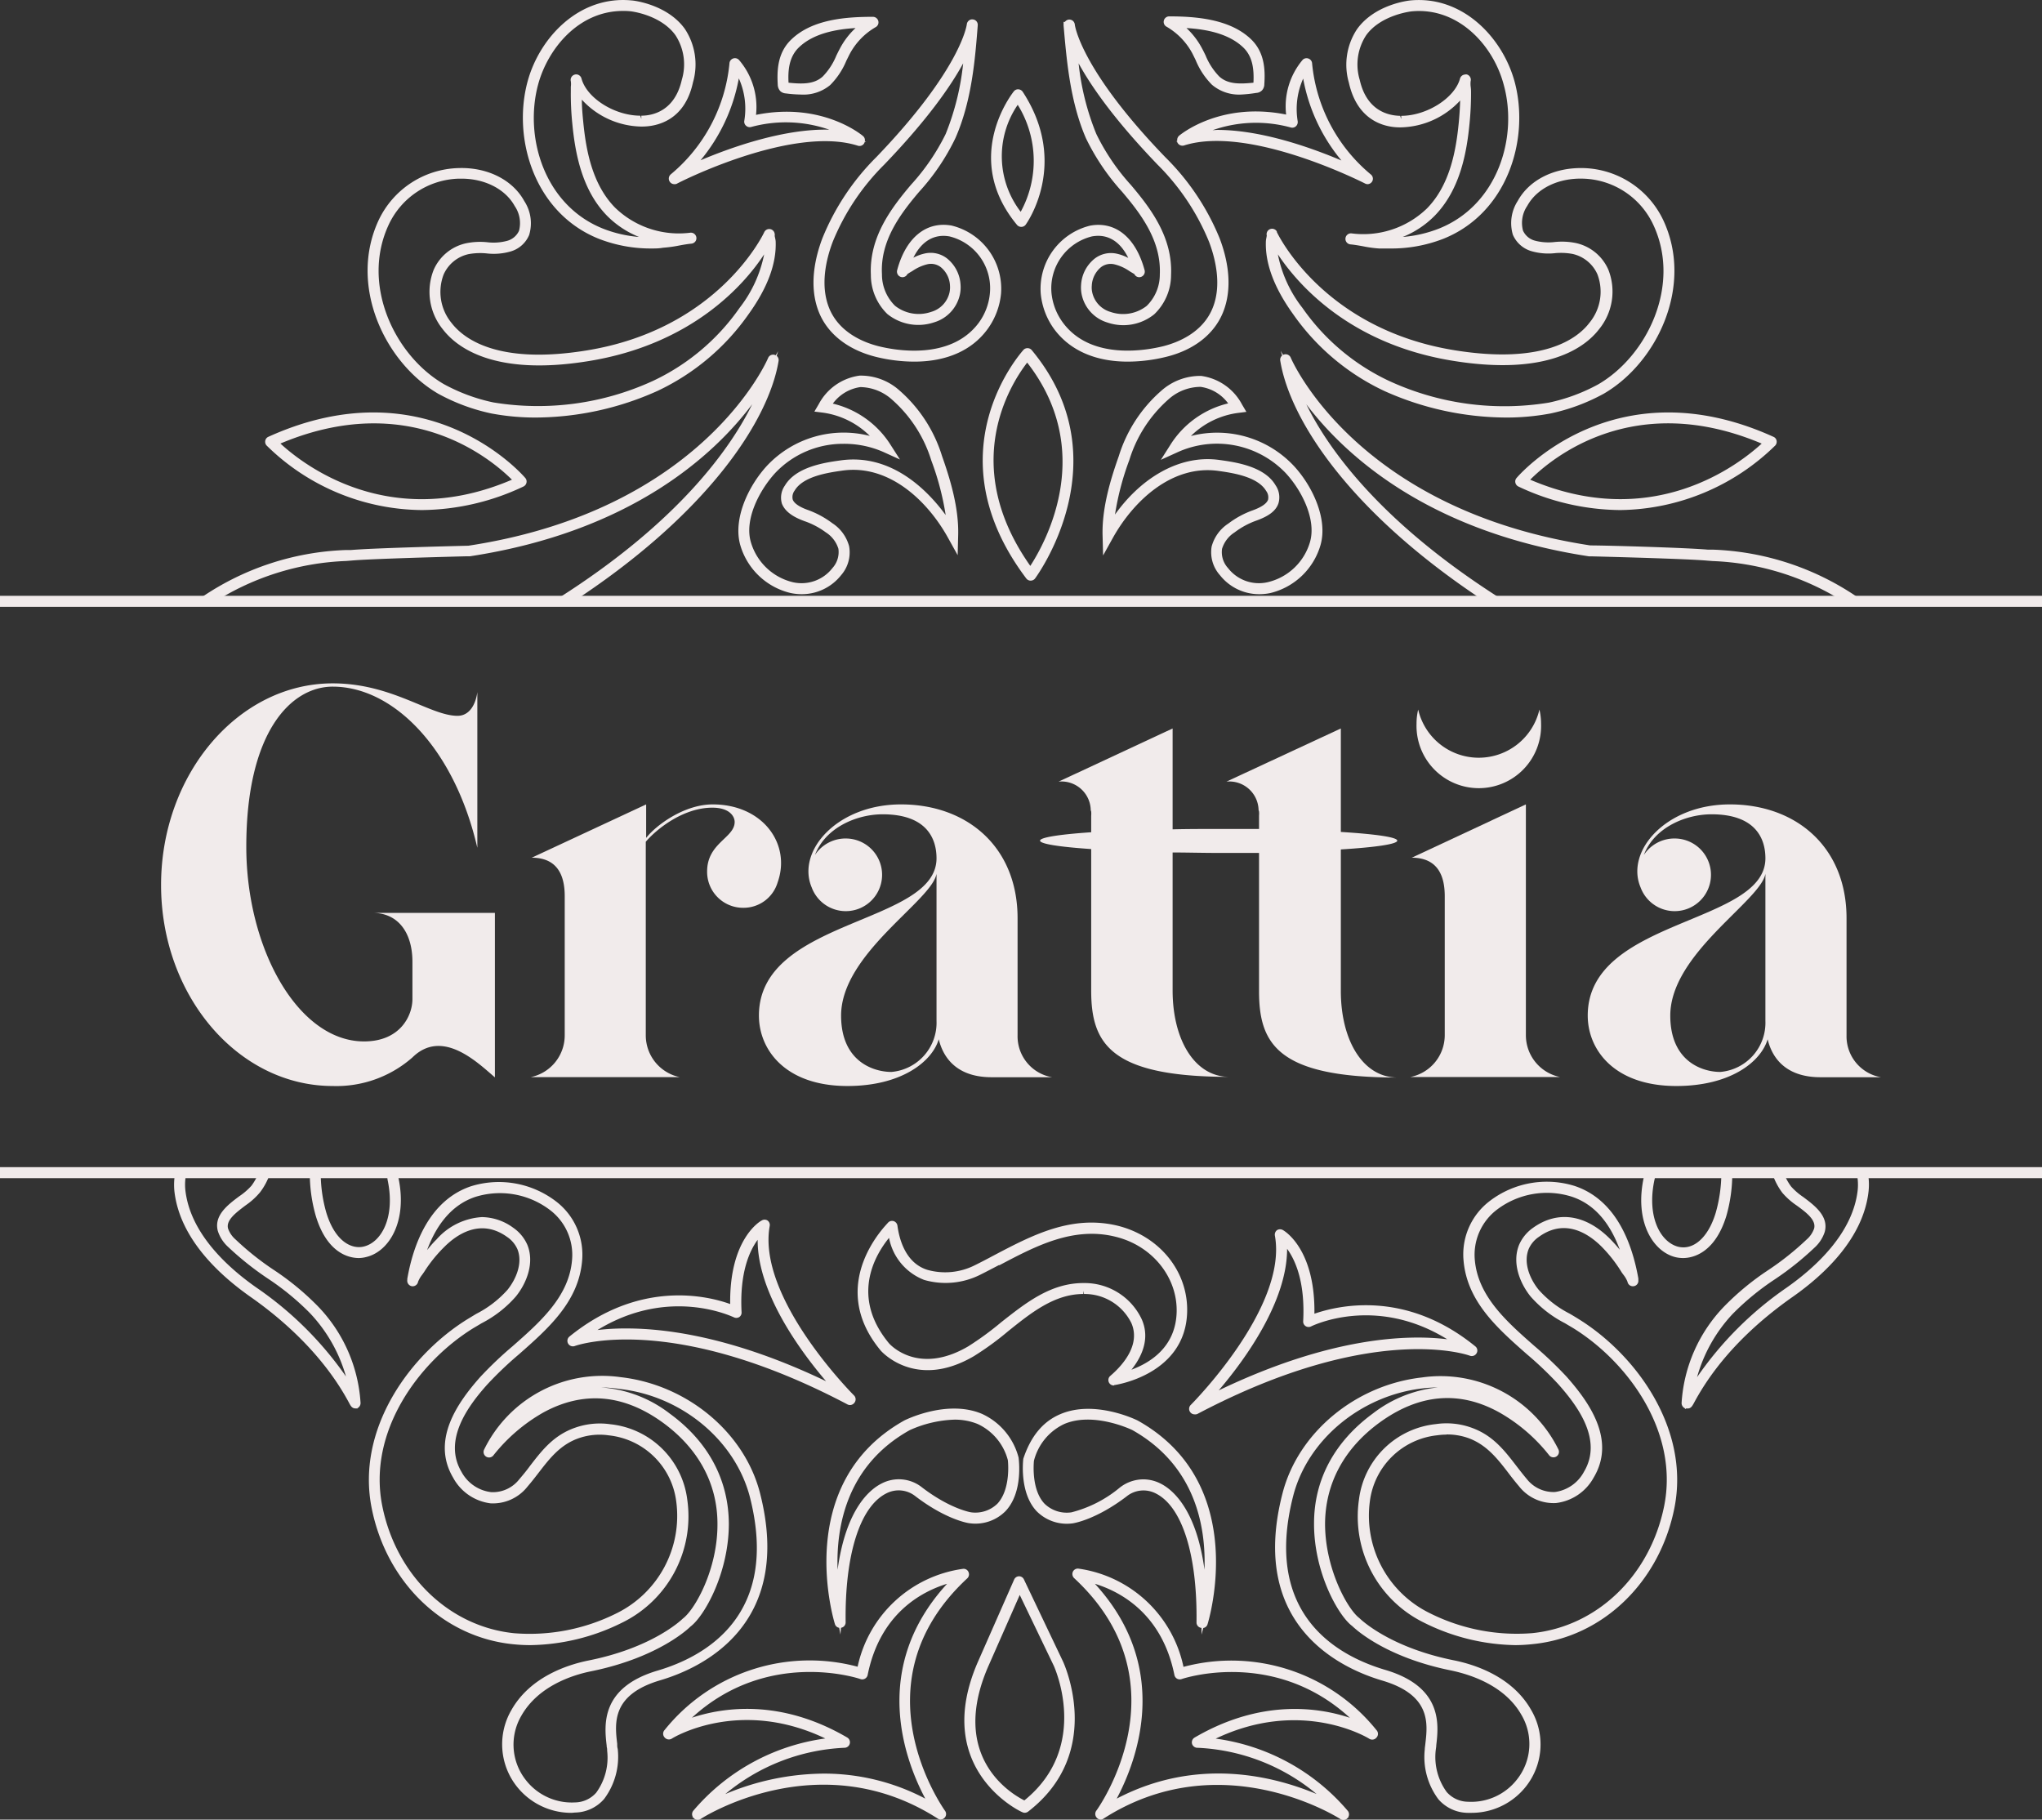 <svg xmlns="http://www.w3.org/2000/svg" viewBox="0 0 274.34 244.44"><rect x="0" y="0" width="274.34" height="244.44" fill="#333333" stroke="none"/><defs><style>.cls-1{fill:#f1ebeb;}</style></defs><g id="Capa_2" data-name="Capa 2"><g id="Capa_1-2" data-name="Capa 1"><path class="cls-1" d="M198.67,101.79a8.35,8.35,0,0,1-8.14-6.47,8,8,0,0,0-.22,1.9,8.37,8.37,0,1,0,16.73,0,8.51,8.51,0,0,0-.22-1.9A8.37,8.37,0,0,1,198.67,101.79Z"></path><path class="cls-1" d="M55.41,142.05a15.46,15.46,0,0,1-10.71,3.84c-12.71,0-23.06-12.12-23.06-27S32,91.8,44.7,91.8c8,0,13.07,4.36,16.77,4.36,1.62,0,2.44-1.55,2.66-3.18v20.91C61,100.37,52.75,92.24,44.7,92.24c-5.55,0-11.61,6-11.61,21.51,0,13.67,6.95,26.15,15.82,26.15,4.87,0,6.5-3.47,6.5-5.69v-5c0-3.84-1.85-6.58-5.39-6.58H66.49v22.1C64.28,142.86,59.47,138.06,55.41,142.05Z"></path><path class="cls-1" d="M75.87,139.09V120.4c0-2.22-.59-5.18-4.43-5.18l15.37-7.16v4.5c1.33-1.7,5.1-4.5,8.94-4.5,6.73,0,10.57,5.32,8.72,10.49a4.77,4.77,0,0,1-4.58,3.4A4.83,4.83,0,0,1,95,117.07c0-3.84,3.7-4.51,3.7-6.65,0-.74-.67-1.92-3-1.92-4,0-7.61,3-8.94,4.58v26a5.73,5.73,0,0,0,4.58,5.62H71.29A5.73,5.73,0,0,0,75.87,139.09Z"></path><path class="cls-1" d="M141.34,144.71h-8.13c-4.13,0-6.35-2.07-7.09-5.1-.89,3-5,6.28-12.27,6.28-8.35,0-11.89-4.88-11.89-9.46,0-13.08,23.86-12.19,23.86-21.13,0-2.66-1.33-5.91-7.24-5.91-3.47,0-7.68,1.77-9.09,5.46a4.92,4.92,0,0,1,4.14-2.21,4.88,4.88,0,1,1-4.58,6.57c-2.07-4.87,3.4-11.15,12-11.15,8.86,0,15.66,5.69,15.66,15.29v15.74A5.58,5.58,0,0,0,141.34,144.71ZM119.76,144a6.63,6.63,0,0,0,6.06-6.87V117.37C125.23,121,113,128.08,113,136.43,113,142.64,117.4,144,119.76,144Z"></path><path class="cls-1" d="M194.1,139.09V120.4c0-2.22-.59-5.18-4.43-5.18L205,108.06v31a5.73,5.73,0,0,0,4.58,5.62h-20.1A5.73,5.73,0,0,0,194.1,139.09Z"></path><path class="cls-1" d="M252.7,144.71h-8.13c-4.14,0-6.36-2.07-7.09-5.1-.89,3-4.95,6.28-12.27,6.28-8.35,0-11.9-4.88-11.9-9.46,0-13.08,23.87-12.19,23.87-21.13,0-2.66-1.33-5.91-7.24-5.91-3.47,0-7.69,1.77-9.09,5.46a4.91,4.91,0,0,1,4.14-2.21,4.88,4.88,0,1,1-4.58,6.57c-2.07-4.87,3.4-11.15,12-11.15,8.87,0,15.67,5.69,15.67,15.29v15.74A5.58,5.58,0,0,0,252.7,144.71ZM231.12,144a6.63,6.63,0,0,0,6.06-6.87V117.37c-.59,3.62-12.78,10.71-12.78,19.06C224.4,142.64,228.76,144,231.12,144Z"></path><path class="cls-1" d="M180.14,133.11v-19c4.66-.29,7.58-.71,7.58-1.18s-2.92-.88-7.58-1.17v-2.11h0v-.44h0V97.86L164.77,105a3.93,3.93,0,0,1,4.32,3.83,1.52,1.52,0,0,1,.06.2,3.29,3.29,0,0,1,0,.54s0,.06,0,.08h0v1.71c-1.75,0-3.57,0-5.45,0-2.13,0-4.2,0-6.16.05v-1.72h0v-.44h0V97.86L142.22,105a3.93,3.93,0,0,1,4.32,3.83l.06.2a3.27,3.27,0,0,1,0,.54v.08h0v2.15c-4.25.29-6.87.69-6.87,1.13s2.62.84,6.87,1.13v19c0,7.09,2.51,11.6,18.55,11.6-4.66,0-7.61-5-7.61-11.6V114.52c2,0,4,.06,6.16.06,1.88,0,3.7,0,5.45,0v18.57c0,7.09,2.52,11.6,18.55,11.6C183.1,144.71,180.14,139.76,180.14,133.11Z"></path><path class="cls-1" d="M122.82,48.14a21.23,21.23,0,0,1-5-.63c-3.62-.9-6.23-2.95-7.36-5.76-1.35-3.35-.49-7.08.47-9.62a32.19,32.19,0,0,1,7.15-10.73c11.63-12.07,12.27-18,12.28-18.08a.29.29,0,0,1,.32-.28.31.31,0,0,1,.27.28h0v0c-.35,4.48-.79,10.06-2.92,15a29.74,29.74,0,0,1-4.8,7.09c-2.61,3.08-5.37,6.75-5.16,11.39A6.29,6.29,0,0,0,120,41.41a5.56,5.56,0,0,0,5.27.91,3.94,3.94,0,0,0,2.77-3,3.84,3.84,0,0,0,.08-1,3.88,3.88,0,0,0-1.43-2.81,2.53,2.53,0,0,0-2.16-.46,6.57,6.57,0,0,0-2.11,1l-.18.11a3.61,3.61,0,0,0-.64.45.27.27,0,0,1-.35.19.3.3,0,0,1-.21-.37c1.1-4.11,3.65-6.23,6.8-5.67a8.27,8.27,0,0,1,6.29,8.65A9.11,9.11,0,0,1,132.31,44C129.83,47.31,126,48.14,122.82,48.14ZM130.1,6.05c-1.21,2.87-4.21,8.06-11.63,15.76a31.47,31.47,0,0,0-7,10.53c-.92,2.44-1.76,6-.48,9.19,1.42,3.55,5,4.91,7,5.41,2.26.56,9.95,2,13.91-3.29a8.58,8.58,0,0,0,1.65-4.32,7.66,7.66,0,0,0-5.8-8c-2.64-.47-4.74,1.11-5.85,4.34l0,0,.16-.09a7.14,7.14,0,0,1,2.3-1,3.14,3.14,0,0,1,2.64.56,4.44,4.44,0,0,1,1.67,3.25,4.63,4.63,0,0,1-.09,1.18,4.57,4.57,0,0,1-3.16,3.4,6.16,6.16,0,0,1-5.85-1,6.9,6.9,0,0,1-2.11-5c-.22-4.86,2.62-8.64,5.3-11.8a29.15,29.15,0,0,0,4.7-6.95A39.56,39.56,0,0,0,130.1,6.05Z"></path><path class="cls-1" d="M122.82,48.58a21.76,21.76,0,0,1-5.14-.64c-3.76-.94-6.48-3.08-7.66-6-1.4-3.49-.52-7.33.47-9.94a32.67,32.67,0,0,1,7.24-10.89C129.15,9.23,129.88,3.33,129.89,3.27a.73.73,0,0,1,.28-.51.67.67,0,0,1,.54-.15.72.72,0,0,1,.65.69v.09c-.35,4.52-.79,10.14-3,15.16a29.81,29.81,0,0,1-4.87,7.21c-2.55,3-5.25,6.6-5,11.08a5.89,5.89,0,0,0,1.76,4.24,5.13,5.13,0,0,0,4.84.82,3.51,3.51,0,0,0,2.48-2.63,3.36,3.36,0,0,0,.06-.9,3.39,3.39,0,0,0-1.25-2.49,2.15,2.15,0,0,0-1.79-.38,6,6,0,0,0-2,.9l-.17.1a6,6,0,0,0-.52.33.67.67,0,0,1-.29.31.73.73,0,0,1-.56.07.74.74,0,0,1-.44-.34.76.76,0,0,1-.08-.57c1.16-4.36,3.9-6.61,7.31-6a8.73,8.73,0,0,1,6.65,9.12,9.65,9.65,0,0,1-1.85,4.84C130.55,47.09,127.15,48.58,122.82,48.58ZM129.4,8.51c-1.71,3.13-4.85,7.62-10.61,13.61a31.23,31.23,0,0,0-6.92,10.38c-.89,2.36-1.7,5.82-.48,8.87,1.35,3.36,4.74,4.66,6.65,5.14,2.19.55,9.65,1.94,13.44-3.13A7.9,7.9,0,0,0,133,39.29a7.16,7.16,0,0,0-5.43-7.53c-2.06-.37-3.76.64-4.86,2.86a6.15,6.15,0,0,1,1.5-.56,3.59,3.59,0,0,1,3,.64,4.88,4.88,0,0,1,1.84,3.57,4.67,4.67,0,0,1-.09,1.3,5,5,0,0,1-3.46,3.73,6.64,6.64,0,0,1-6.28-1.11A7.31,7.31,0,0,1,117,36.91c-.23-5,2.67-8.88,5.4-12.1A29.1,29.1,0,0,0,127.05,18,35,35,0,0,0,129.4,8.51Zm-8,28Z"></path><path class="cls-1" d="M90.6,24.3a.3.3,0,0,1-.25-.14.31.31,0,0,1,.06-.39A22.54,22.54,0,0,0,98.47,8.55a.28.28,0,0,1,.19-.27.32.32,0,0,1,.32.07c2.49,2.63,2.27,6.36,2.11,7.64,9.1-2.1,14.54,2.57,14.59,2.62a.3.3,0,0,1-.28.51c-9-2.86-24.51,5.06-24.66,5.14A.25.25,0,0,1,90.6,24.3ZM99,9.28a23.31,23.31,0,0,1-6.64,13.55c4.15-1.91,14.23-6,21.61-4.68a17.44,17.44,0,0,0-13.16-1.48.29.29,0,0,1-.28-.07.3.3,0,0,1-.08-.27S101.23,12.2,99,9.28Z"></path><path class="cls-1" d="M90.6,24.74a.74.74,0,0,1-.62-.33.75.75,0,0,1,.15-1A22.09,22.09,0,0,0,98,8.53a.74.74,0,0,1,1.28-.48,9.69,9.69,0,0,1,2.29,7.38c8.93-1.81,14.33,2.8,14.38,2.85a.71.71,0,0,1,.24.67l.17.09-.18,0a.72.72,0,0,1-.94.53c-8.83-2.8-24.17,5-24.32,5.12A.77.77,0,0,1,90.6,24.74Zm-.07-.87Zm8.73-13.34a23.94,23.94,0,0,1-5.14,11c4.2-1.78,11.25-4.26,17.29-4.11a17.74,17.74,0,0,0-10.5-.36.73.73,0,0,1-.69-.18.72.72,0,0,1-.22-.68A9.92,9.92,0,0,0,99.26,10.53Z"></path><path class="cls-1" d="M107.58,12.26a17,17,0,0,1-2-.15.76.76,0,0,1-.47-.17l0,0a.78.78,0,0,1-.19-.55c-.12-1.95,0-4.16,1.72-5.77,2.71-2.58,7.1-2.92,10.62-2.92h0a.29.29,0,0,1,.29.22.3.3,0,0,1-.16.34A9.49,9.49,0,0,0,113.74,7l-.45.89a9.67,9.67,0,0,1-2.08,3.14A5.2,5.2,0,0,1,107.58,12.26Zm-2-.76.14,0c2,.23,3.78.32,5.14-.9a9.33,9.33,0,0,0,1.94-3c.15-.31.3-.61.46-.91a10.3,10.3,0,0,1,3-3.48c-3.2.08-6.87.55-9.17,2.75-1.56,1.45-1.65,3.49-1.54,5.3A.31.31,0,0,0,105.54,11.5Z"></path><path class="cls-1" d="M107.58,12.7a17.53,17.53,0,0,1-2-.15,1.22,1.22,0,0,1-.72-.28l-.07-.08a1.29,1.29,0,0,1-.3-.8c-.12-2.05,0-4.38,1.87-6.13,2.82-2.68,7.32-3,10.92-3a.75.75,0,0,1,.72.57.73.73,0,0,1-.38.83,9.11,9.11,0,0,0-3.47,3.61c-.15.29-.29.59-.44.88a10.06,10.06,0,0,1-2.18,3.28A5.64,5.64,0,0,1,107.58,12.7Zm-1.64-1.59c1.85.19,3.42.22,4.58-.82a8.72,8.72,0,0,0,1.84-2.82c.16-.32.31-.63.47-.93a10.26,10.26,0,0,1,2.11-2.77c-2.54.15-5.61.69-7.58,2.57C106,7.62,105.85,9.45,105.94,11.11Z"></path><path class="cls-1" d="M87.64,32.94a18.74,18.74,0,0,1-7-1.26C72.19,28.32,69.26,18.54,71.32,11,72.89,5.29,78-.17,84.83.5c.18,0,4.53.48,6.81,3.63a8.21,8.21,0,0,1,1,6.84c-1.09,4.81-4.49,5.59-6.43,5.62h-.15a10.3,10.3,0,0,1-8.36-4.52,1,1,0,0,0,0,.17,41.33,41.33,0,0,0,.2,4.25c.37,3.77,1.2,8.51,4.39,11.77a12.81,12.81,0,0,0,10.49,3.5.3.3,0,1,1,0,.59c-.55,0-1.12.15-1.67.25a16.3,16.3,0,0,1-2.13.3C88.57,32.93,88.1,32.94,87.64,32.94ZM83.7,1C77.76,1,73.31,6,71.89,11.18c-2,7.27.83,16.71,9,20A19,19,0,0,0,89,32.31l.3,0a12.68,12.68,0,0,1-7.42-3.62c-3.32-3.39-4.18-8.26-4.56-12.12a40.07,40.07,0,0,1-.2-4.32c0-.16,0-.35,0-.55a2.7,2.7,0,0,0,0-.89h0a.29.29,0,0,1,.21-.36.28.28,0,0,1,.36.21c.75,2.84,4.7,5.36,8.33,5.36h.14c1.76,0,4.86-.75,5.86-5.16a7.62,7.62,0,0,0-.93-6.36C89,1.54,84.81,1.09,84.77,1.09A9.73,9.73,0,0,0,83.7,1Z"></path><path class="cls-1" d="M87.64,33.38a19.21,19.21,0,0,1-7.16-1.29c-8.68-3.45-11.69-13.48-9.59-21.18C72.51,5,77.84-.63,84.87.06c.19,0,4.74.5,7.13,3.81a8.65,8.65,0,0,1,1.1,7.2C92,16.17,88.31,17,86.25,17h-.16a11.1,11.1,0,0,1-7.92-3.61c0,1,.09,2,.19,3,.36,3.69,1.17,8.34,4.27,11.5a12.32,12.32,0,0,0,10.12,3.37.74.74,0,0,1,.65,1.2.76.76,0,0,1-.5.27c-.54.05-1.1.15-1.64.25a17.48,17.48,0,0,1-2.19.3C88.59,33.37,88.11,33.38,87.64,33.38ZM83.7,1.47c-6,0-10.09,5.1-11.39,9.83-1.93,7.08.8,16.27,8.72,19.42a16.9,16.9,0,0,0,4.82,1.11A12.69,12.69,0,0,1,81.57,29c-3.41-3.48-4.3-8.45-4.68-12.39a38.34,38.34,0,0,1-.2-4.36c0-.18,0-.38,0-.6a2.66,2.66,0,0,0,0-.73.74.74,0,0,1,.53-.9.71.71,0,0,1,.55.07.75.75,0,0,1,.35.45c.7,2.64,4.46,5,7.9,5l.14.44v-.44c1.63,0,4.51-.7,5.44-4.82a7.17,7.17,0,0,0-.86-6c-2-2.76-6-3.21-6.08-3.21A8.85,8.85,0,0,0,83.7,1.47Z"></path><path class="cls-1" d="M72,55.65a31.93,31.93,0,0,1-5.94-.54,25.8,25.8,0,0,1-7-2.6c-7-4.07-11.8-14.19-7.8-22.74A11.74,11.74,0,0,1,61.59,23c3.73-.13,7,1.47,8.47,4.18a5.05,5.05,0,0,1,.63,4.2,3.41,3.41,0,0,1-2.29,2,7.89,7.89,0,0,1-3,.22,8.86,8.86,0,0,0-2.53.11,5.19,5.19,0,0,0-3.65,3,7,7,0,0,0,1.12,7c1.75,2.26,6.48,5.78,18.45,3.88,18.14-2.88,24.25-16,24.33-16.15h0a.3.3,0,0,1,.34-.17.3.3,0,0,1,.23.26.3.3,0,0,1,0,.13,3.27,3.27,0,0,0,.07.48,2.4,2.4,0,0,1,.06.36c.12,2.87-1.09,6.08-3.59,9.54A30.58,30.58,0,0,1,88.12,52.13,40,40,0,0,1,72,55.65ZM62,23.58h-.38A11.17,11.17,0,0,0,51.82,30c-3.87,8.26.78,18,7.56,22a25.19,25.19,0,0,0,6.81,2.53,37.52,37.52,0,0,0,21.69-2.94,30,30,0,0,0,11.84-10c2.42-3.35,3.59-6.44,3.48-9.17h0c-1.77,3.16-8.61,13.16-24.33,15.65C66.6,50,61.69,46.36,59.86,44a7.58,7.58,0,0,1-1.19-7.56,5.73,5.73,0,0,1,4-3.32,9.48,9.48,0,0,1,2.7-.13,7.61,7.61,0,0,0,2.79-.19,2.86,2.86,0,0,0,1.93-1.63,4.49,4.49,0,0,0-.6-3.7C68.2,25.05,65.34,23.58,62,23.58Z"></path><path class="cls-1" d="M72,56.09h0a31.87,31.87,0,0,1-6-.55,26.1,26.1,0,0,1-7.13-2.65c-7.17-4.17-12.09-14.53-8-23.31a12.23,12.23,0,0,1,10.69-7c3.89-.14,7.3,1.56,8.87,4.42a5.44,5.44,0,0,1,.66,4.57,3.86,3.86,0,0,1-2.56,2.23,8.19,8.19,0,0,1-3.17.24,8.68,8.68,0,0,0-2.41.1,4.79,4.79,0,0,0-3.35,2.74,6.56,6.56,0,0,0,1.07,6.51c1.69,2.19,6.29,5.58,18,3.71,17.87-2.83,23.94-15.76,24-15.9a.74.74,0,0,1,1.41.23.65.65,0,0,1,0,.24c0,.08.05.24.06.33a2.47,2.47,0,0,1,.07.43c.12,3-1.11,6.27-3.67,9.82A31.06,31.06,0,0,1,88.3,52.53,40.25,40.25,0,0,1,72,56.09ZM62,24h-.37a10.73,10.73,0,0,0-9.4,6.17c-3.77,8.05.78,17.57,7.38,21.42a24.27,24.27,0,0,0,6.67,2.47A37,37,0,0,0,87.7,51.18a29.41,29.41,0,0,0,11.66-9.82,17.13,17.13,0,0,0,3.3-7.19C100,38.24,92.94,46.31,78.94,48.53c-12.49,2-17.54-1.82-19.43-4.27a8,8,0,0,1-1.25-8,6.18,6.18,0,0,1,4.36-3.58,9.37,9.37,0,0,1,2.83-.14,7.05,7.05,0,0,0,2.62-.17A2.45,2.45,0,0,0,69.73,31a4.05,4.05,0,0,0-.58-3.32C67.91,25.42,65.16,24,62,24Z"></path><path class="cls-1" d="M56.68,68.08a29.84,29.84,0,0,1-20.54-8.53.31.31,0,0,1-.07-.26.3.3,0,0,1,.17-.21c21.22-9.61,33.87,5.27,34,5.42a.28.28,0,0,1,.06.25.3.3,0,0,1-.17.21A31.9,31.9,0,0,1,56.68,68.08ZM36.87,59.44c2,2,14.6,13.25,32.65,5.14C67.64,62.57,55.78,51.11,36.87,59.44Z"></path><path class="cls-1" d="M56.68,68.52a30.07,30.07,0,0,1-20.87-8.68.74.74,0,0,1-.17-.64.71.71,0,0,1,.41-.52c21.53-9.75,34.4,5.38,34.53,5.54a.72.72,0,0,1,.15.63.75.75,0,0,1-.41.51A32.47,32.47,0,0,1,56.68,68.52Zm-19-8.93c3.15,2.9,14.74,11.86,31.1,4.85C65.81,61.5,54.79,52.37,37.66,59.59Z"></path><path class="cls-1" d="M28.13,80.79a35.86,35.86,0,0,1,18.33-5.87l.76,0c3.18-.29,15.68-.57,15.85-.58,26.08-4,36.8-18.32,40-23.75-2.33,7.78-10.71,19.35-27.89,30.25h1.09c18.55-12,26.66-24.72,27.92-32.41A.31.31,0,0,0,104,48a.31.31,0,0,0-.36.18c-.08.2-8.76,20.62-40.58,25.48-.13,0-12.66.29-15.85.58l-.74,0c-8.2.5-14.5,3-19.35,6.46Z"></path><path class="cls-1" d="M76.38,81.23H73.63l1.29-.81C91.38,70,98.26,60,101.06,54.3,96,61.06,84.82,71.42,63.13,74.73h-.48c-8.1.21-13.56.41-15.39.57l-.77.06a35.51,35.51,0,0,0-18.11,5.79l-.11.07H25.71l1.11-.8A36.71,36.71,0,0,1,46.4,73.89h.11l.62,0c2.92-.26,13.66-.53,15.79-.58,31.52-4.8,40.19-25,40.27-25.21a.73.73,0,0,1,.88-.43.47.47,0,0,1,.15.06l.32-.55-.19.63a.74.74,0,0,1,.25.69C103.32,56.32,95.26,69,76.49,81.16Z"></path><path class="cls-1" d="M200.34,80.79h1.09c-17.18-10.9-25.56-22.47-27.89-30.25,3.18,5.43,13.9,19.77,40,23.75.17,0,12.67.29,15.85.58l.76,0a35.86,35.86,0,0,1,18.33,5.87h1c-4.85-3.49-11.15-6-19.35-6.46l-.74,0c-3.19-.29-15.72-.57-15.85-.58-31.82-4.86-40.5-25.28-40.58-25.48a.31.31,0,0,0-.36-.18.31.31,0,0,0-.21.34C173.68,56.07,181.79,68.81,200.34,80.79Z"></path><path class="cls-1" d="M250.88,81.23h-2.56l-.11-.07a35.51,35.51,0,0,0-18.11-5.79l-.77-.06c-1.83-.16-7.29-.36-15.39-.57h-.44c-21.72-3.31-32.87-13.67-38-20.43,2.79,5.7,9.68,15.68,26.14,26.12l1.29.81h-2.75l-.11-.07C181.33,69,173.27,56.32,172,48.45a.74.74,0,0,1,.25-.69l-.19-.63.32.55a.35.35,0,0,1,.14-.06.74.74,0,0,1,.89.43c.08.2,8.75,20.41,40.24,25.22,2.16,0,12.9.31,15.82.57l.62,0h.11a36.74,36.74,0,0,1,19.58,6.54Zm-78-32.93Z"></path><path class="cls-1" d="M36.47,171a39.26,39.26,0,0,1-5.18-4.13,3.87,3.87,0,0,1-1.11-1.66c-.39-1.42,1.08-2.52,2.51-3.59A9,9,0,0,0,34.51,160a8.25,8.25,0,0,0,1.28-2.43h-.63A7.67,7.67,0,0,1,34,159.61a8.83,8.83,0,0,1-1.71,1.49c-1.51,1.12-3.22,2.4-2.72,4.22a4.39,4.39,0,0,0,1.26,1.91,39.29,39.29,0,0,0,5.25,4.2,35,35,0,0,1,5.77,4.73,19.91,19.91,0,0,1,5.38,11.05A44.77,44.77,0,0,0,34.12,173.4C30,170.54,25,165.88,24.36,160a7.72,7.72,0,0,1,.15-2.43h-.6a8.1,8.1,0,0,0-.14,2.49c.69,6.15,5.83,10.93,10,13.86s9.84,7.76,13.41,14.42c.19.35.27.51.44.51l.1,0a.31.31,0,0,0,.23-.31,20,20,0,0,0-5.64-12.72A35.36,35.36,0,0,0,36.47,171Z"></path><path class="cls-1" d="M48,189.3l-.05-.1,0,0a.76.76,0,0,1-.21,0c-.44,0-.63-.34-.84-.74-3.52-6.58-9.16-11.39-13.27-14.26-4.26-3-9.49-7.87-10.2-14.18a8.76,8.76,0,0,1,.14-2.63l.07-.35h1.51l-.11.53a7.21,7.21,0,0,0-.14,2.29c.64,5.76,5.56,10.32,9.58,13.13a46.84,46.84,0,0,1,12,11.92,20.51,20.51,0,0,0-4.83-8.5,35.07,35.07,0,0,0-5.69-4.67,40.7,40.7,0,0,1-5.32-4.24,4.94,4.94,0,0,1-1.37-2.12c-.57-2.1,1.35-3.54,2.89-4.69a8.62,8.62,0,0,0,1.62-1.4,7.16,7.16,0,0,0,1.05-2l.1-.29h1.55l-.18.57a8.9,8.9,0,0,1-1.34,2.57A9.49,9.49,0,0,1,33,161.92c-1.32,1-2.66,2-2.36,3.12a3.48,3.48,0,0,0,1,1.46,37.71,37.71,0,0,0,5.12,4.08h0a36.27,36.27,0,0,1,5.93,4.88,20.47,20.47,0,0,1,5.75,13,.77.77,0,0,1-.46.73ZM36.38,171.07h0l.09-.12Z"></path><path class="cls-1" d="M47.66,188.51Z"></path><polygon class="cls-1" points="47.66 188.95 47.66 188.06 47.66 188.06 47.66 188.95"></polygon><path class="cls-1" d="M52.9,157.53h-.6c.06.26.13.53.19.8,1.14,5.29-.93,8.83-3.46,9.49-1.79.46-4.33-.54-5.63-4.88a19.59,19.59,0,0,1-.76-5.41h-.58a20.16,20.16,0,0,0,.77,5.58c1.21,4,3.47,5.4,5.38,5.4a3.77,3.77,0,0,0,1-.12c2.8-.72,5.12-4.54,3.89-10.19C53,158,53,157.76,52.9,157.53Z"></path><path class="cls-1" d="M48.21,169c-1.23,0-4.26-.55-5.8-5.71a20.78,20.78,0,0,1-.79-5.71v-.44h1.47v.44a19.2,19.2,0,0,0,.74,5.29c1.21,4,3.5,5,5.1,4.57,2.33-.6,4.22-3.95,3.13-9,0-.22-.1-.44-.15-.65l-.16-.68h1.52l.14.62c0,.13.07.26.1.4,1.28,5.92-1.22,9.94-4.22,10.71A4.29,4.29,0,0,1,48.21,169Z"></path><path class="cls-1" d="M112.87,218.24a.29.29,0,0,1-.28-.2c-.06-.19-5.79-18.51,9.14-26.84.24-.12,5.59-2.73,10-.86a8.48,8.48,0,0,1,4.68,5.62c0,.23.54,4.41-1.67,6.75a5.29,5.29,0,0,1-4.44,1.48c-.14,0-3-.46-7-3.53a4,4,0,0,0-4.4-.44c-3.69,1.86-5.82,8.48-5.71,17.72a.29.29,0,0,1-.24.3Zm15.35-28a16,16,0,0,0-6.22,1.45c-11.32,6.33-10.38,18.63-9.41,23.78.34-11.65,4.26-14.92,6-15.8a4.6,4.6,0,0,1,5,.49c3.9,3,6.72,3.41,6.75,3.41a4.69,4.69,0,0,0,4-1.3c2-2.13,1.53-6.18,1.52-6.22a7.92,7.92,0,0,0-4.33-5.2A8.43,8.43,0,0,0,128.22,190.27Z"></path><path class="cls-1" d="M112.91,219.58l-.17-.91a.7.7,0,0,1-.57-.5c-.06-.18-5.88-18.86,9.34-27.36.25-.12,5.78-2.84,10.41-.88a8.91,8.91,0,0,1,4.93,5.89c0,.12.67,4.62-1.77,7.19a5.69,5.69,0,0,1-4.79,1.62c-.16,0-3.16-.47-7.29-3.62a3.6,3.6,0,0,0-3.93-.39c-3.54,1.78-5.58,8.25-5.46,17.32a.73.73,0,0,1-.62.73h0Zm15.31-28.87a15.77,15.77,0,0,0-6,1.41c-8.46,4.72-9.9,12.93-9.69,18.75,1.13-8.24,4.38-10.81,5.89-11.57a5,5,0,0,1,5.49.54c3.78,2.88,6.53,3.32,6.55,3.32A4.25,4.25,0,0,0,134,202c1.86-2,1.41-5.82,1.4-5.86a7.42,7.42,0,0,0-4.06-4.85A8.12,8.12,0,0,0,128.22,190.71Z"></path><path class="cls-1" d="M126.43,244a.3.3,0,0,1-.16-.05c-16.19-10.42-32.19-.11-32.35,0a.29.29,0,0,1-.38,0,.3.3,0,0,1,0-.39,27.8,27.8,0,0,1,18.91-9.71c-12.5-6.78-22.25-.72-22.35-.66a.29.29,0,0,1-.38,0,.29.29,0,0,1,0-.38,24.7,24.7,0,0,1,25.91-8.24,16.39,16.39,0,0,1,13.88-13.26.3.3,0,0,1,.3.18.29.29,0,0,1-.07.33c-15.56,14.45-3.19,31.64-3.06,31.81a.3.3,0,0,1,0,.37A.28.28,0,0,1,126.43,244Zm-15.77-5.3a28.94,28.94,0,0,1,14.81,4.06c-2.44-4-9.53-18.3,3.17-30.81a15.78,15.78,0,0,0-12.5,13,.3.3,0,0,1-.15.2.29.29,0,0,1-.24,0,24.11,24.11,0,0,0-24.56,6.79c3.3-1.48,12-4.23,22.44,1.88a.29.29,0,0,1,.14.33.3.3,0,0,1-.29.22h0a27.16,27.16,0,0,0-18.3,8.22A34.67,34.67,0,0,1,110.66,238.7Z"></path><path class="cls-1" d="M126.43,244.44a.8.8,0,0,1-.4-.11c-15.91-10.25-31.71-.11-31.86,0a.76.76,0,0,1-1-.12l-.06-.09-.13.07.1-.11a.74.74,0,0,1,.07-.84,28.24,28.24,0,0,1,17.73-9.7c-11.57-5.54-20.5-.07-20.59,0a.75.75,0,0,1-1-.14.73.73,0,0,1,0-1,25,25,0,0,1,25.93-8.5,16.83,16.83,0,0,1,14.17-13.15.71.71,0,0,1,.73.44.74.74,0,0,1-.17.84c-15.25,14.15-3.13,31-3,31.21a.73.73,0,0,1-.59,1.18Zm-15.77-6.18a29.17,29.17,0,0,1,13.65,3.36c-2.77-5.21-7.41-17.59,2.93-28.86-3.45,1.06-9,4-10.67,12.24a.74.74,0,0,1-1,.55c-.14-.05-12.39-4.17-22.61,5.2,4.21-1.4,11.93-2.56,20.86,2.66a.74.74,0,0,1-.38,1.38,26.86,26.86,0,0,0-16,6.22A34.55,34.55,0,0,1,110.66,238.26Z"></path><path class="cls-1" d="M137.67,243.08l-.12,0c-.12-.05-11.92-5.48-5.77-19.61l4.88-11.07a.29.29,0,0,1,.27-.18.28.28,0,0,1,.27.17l5.24,11c.06.12,5.55,11.92-4.59,19.69A.3.3,0,0,1,137.67,243.08ZM137,213.2l-4.63,10.48c-5.59,12.86,3.89,18.06,5.31,18.76,9.56-7.48,4.33-18.74,4.28-18.86Z"></path><path class="cls-1" d="M137.67,243.52a.63.63,0,0,1-.3-.07c-.12,0-12.31-5.68-6-20.18l4.88-11.08a.73.73,0,0,1,.66-.44h0a.72.72,0,0,1,.65.42l5.24,11c.06.12,5.73,12.22-4.72,20.23A.81.81,0,0,1,137.67,243.52ZM137,214.26l-4.23,9.6c-5.15,11.83,2.63,16.89,4.85,18,8.95-7.23,4-18,3.93-18.14Z"></path><path class="cls-1" d="M151.52,48.14c-3.19,0-7-.83-9.49-4.14a9.11,9.11,0,0,1-1.77-4.61,8.27,8.27,0,0,1,6.28-8.65c3.16-.56,5.71,1.56,6.81,5.67h0a.29.29,0,0,1-.21.36.28.28,0,0,1-.36-.21h0a4.3,4.3,0,0,0-.63-.42L152,36a6.44,6.44,0,0,0-2.1-1,2.53,2.53,0,0,0-2.16.46,3.88,3.88,0,0,0-1.43,2.81,3.84,3.84,0,0,0,.07,1,4,4,0,0,0,2.78,3,5.56,5.56,0,0,0,5.27-.91,6.33,6.33,0,0,0,1.91-4.55c.21-4.64-2.55-8.31-5.16-11.39a29.74,29.74,0,0,1-4.8-7.09c-2.13-5-2.57-10.54-2.92-15v0h0a.31.31,0,0,1,.27-.28.29.29,0,0,1,.32.28c0,.08.65,6,12.28,18.08a32,32,0,0,1,7.14,10.73c1,2.54,1.83,6.27.48,9.62-1.13,2.81-3.74,4.86-7.36,5.76A21.23,21.23,0,0,1,151.52,48.14Zm-4-16.9a5.57,5.57,0,0,0-.9.08,7.66,7.66,0,0,0-5.8,8,8.58,8.58,0,0,0,1.65,4.32c4,5.28,11.65,3.85,13.91,3.29,2-.5,5.52-1.86,7-5.41,1.27-3.18.44-6.75-.48-9.19a31.78,31.78,0,0,0-7-10.53c-7.42-7.7-10.42-12.89-11.63-15.76a39.84,39.84,0,0,0,2.64,12.09,29.49,29.49,0,0,0,4.71,7c2.68,3.16,5.52,7,5.3,11.8a6.9,6.9,0,0,1-2.11,5,6.17,6.17,0,0,1-5.85,1,4.58,4.58,0,0,1-3.17-3.4,4.63,4.63,0,0,1-.08-1.18,4.46,4.46,0,0,1,1.66-3.25,3.17,3.17,0,0,1,2.65-.56,7.14,7.14,0,0,1,2.3,1l.16.09.05,0C151.52,32.8,149.76,31.24,147.55,31.24Z"></path><path class="cls-1" d="M151.52,48.58c-4.33,0-7.73-1.49-9.85-4.31a9.65,9.65,0,0,1-1.85-4.84,8.73,8.73,0,0,1,6.65-9.12c3.42-.62,6.14,1.63,7.31,6a.75.75,0,0,1-.53.9.73.73,0,0,1-.56-.07.74.74,0,0,1-.29-.32l-.47-.28-.21-.13a6,6,0,0,0-2-.9,2.14,2.14,0,0,0-1.8.38,3.42,3.42,0,0,0-1.24,2.49,3,3,0,0,0,.06.9,3.51,3.51,0,0,0,2.48,2.63,5.14,5.14,0,0,0,4.84-.82,5.89,5.89,0,0,0,1.76-4.24c.2-4.48-2.5-8.07-5.06-11.08a30.4,30.4,0,0,1-4.87-7.21c-2.16-5-2.6-10.63-3-15.14l0-.48.18,0a.75.75,0,0,1,.54-.31.78.78,0,0,1,.52.16.76.76,0,0,1,.27.52c0,.05.75,6,12.16,17.81A32.67,32.67,0,0,1,163.85,32c1,2.61,1.87,6.45.47,9.94-1.18,2.94-3.9,5.08-7.66,6A21.92,21.92,0,0,1,151.52,48.58Zm-4-16.9a4.76,4.76,0,0,0-.83.08,7.18,7.18,0,0,0-5.43,7.53,8,8,0,0,0,1.57,4.09c3.79,5.07,11.25,3.67,13.44,3.13,1.9-.48,5.3-1.78,6.65-5.14,1.22-3,.41-6.51-.48-8.87a31.33,31.33,0,0,0-6.92-10.38c-5.77-6-8.9-10.49-10.61-13.61A34.6,34.6,0,0,0,147.29,18a29.1,29.1,0,0,0,4.64,6.84c2.73,3.22,5.63,7.09,5.4,12.1a7.31,7.31,0,0,1-2.26,5.28,6.61,6.61,0,0,1-6.28,1.11,5,5,0,0,1-3.46-3.73,4.7,4.7,0,0,1-.09-1.3,4.87,4.87,0,0,1,1.84-3.57,3.59,3.59,0,0,1,3-.64,6.3,6.3,0,0,1,1.5.56C150.64,32.71,149.23,31.68,147.55,31.68Z"></path><path class="cls-1" d="M183.74,24.3a.25.25,0,0,1-.14,0c-.15-.08-15.64-8-24.66-5.14a.31.31,0,0,1-.35-.14.31.31,0,0,1,.07-.37c.05-.05,5.49-4.72,14.59-2.62-.16-1.28-.38-5,2.11-7.64a.31.31,0,0,1,.32-.07.29.29,0,0,1,.19.27,22.56,22.56,0,0,0,8,15.22.3.3,0,0,1,.07.39A.31.31,0,0,1,183.74,24.3Zm-20.23-6.41c6.88,0,14.89,3.29,18.48,4.94a23.41,23.41,0,0,1-6.65-13.55c-2.23,2.92-1.45,7-1.44,7a.3.3,0,0,1-.08.27.29.29,0,0,1-.28.07,17.33,17.33,0,0,0-13.17,1.49A16.91,16.91,0,0,1,163.51,17.89Z"></path><path class="cls-1" d="M183.74,24.74a.73.73,0,0,1-.35-.09c-.15-.07-15.49-7.91-24.31-5.11a.76.76,0,0,1-.87-.34.62.62,0,0,1-.07-.19L158,19l.16-.09a.77.77,0,0,1,.24-.67c.06-.05,5.46-4.65,14.39-2.85A9.69,9.69,0,0,1,175,8.05a.73.73,0,0,1,.8-.18.74.74,0,0,1,.48.66,22.11,22.11,0,0,0,7.88,14.9.73.73,0,0,1-.46,1.31Zm-20.23-7.29c5.84,0,12.41,2.29,16.71,4.11a23.87,23.87,0,0,1-5.14-11,10,10,0,0,0-.74,5.71.77.77,0,0,1-.22.68.73.73,0,0,1-.69.18,17.63,17.63,0,0,0-10.52.36Z"></path><path class="cls-1" d="M166.75,12.26a5.19,5.19,0,0,1-3.62-1.2,9.67,9.67,0,0,1-2.08-3.14L160.6,7a9.33,9.33,0,0,0-3.66-3.8.3.3,0,0,1-.15-.34.29.29,0,0,1,.29-.22h0c3.52,0,7.91.34,10.62,2.92,1.73,1.61,1.84,3.82,1.72,5.77a.83.83,0,0,1-.19.55h0l0,0a.78.78,0,0,1-.48.18A17,17,0,0,1,166.75,12.26ZM169,11.7Zm0,0ZM158.11,3.27a10.2,10.2,0,0,1,3,3.48c.16.3.31.6.46.91a9.16,9.16,0,0,0,1.94,3c1.36,1.21,3.13,1.13,5.14.9l.14,0a.31.31,0,0,0,0-.18c.11-1.81,0-3.85-1.54-5.3C165,3.82,161.31,3.35,158.11,3.27Z"></path><path class="cls-1" d="M166.75,12.7a5.61,5.61,0,0,1-3.92-1.31,10.12,10.12,0,0,1-2.18-3.28L160.6,8l-.39-.79a9.1,9.1,0,0,0-3.46-3.61.73.73,0,0,1-.39-.83.74.74,0,0,1,.72-.57c3.6,0,8.1.36,10.92,3,1.87,1.74,2,4.07,1.86,6.12a1.22,1.22,0,0,1-.31.82l-.08.07a1.13,1.13,0,0,1-.69.27A17.54,17.54,0,0,1,166.75,12.7ZM159.4,3.77a10.26,10.26,0,0,1,2.11,2.77c.16.29.3.59.45.89a8.85,8.85,0,0,0,1.86,2.86c1.17,1.05,2.76,1,4.58.82.08-1.71-.06-3.51-1.41-4.77C165,4.46,161.94,3.92,159.4,3.77Z"></path><path class="cls-1" d="M186.7,32.94c-.46,0-.93,0-1.41,0a16.3,16.3,0,0,1-2.13-.3c-.55-.1-1.12-.2-1.67-.25h0a.3.3,0,0,1,.06-.59h0A12.81,12.81,0,0,0,192,28.26c3.19-3.26,4-8,4.39-11.77a41.33,41.33,0,0,0,.2-4.25,1,1,0,0,0,0-.17,10.37,10.37,0,0,1-8.52,4.52c-1.93,0-5.33-.81-6.42-5.62a8.21,8.21,0,0,1,1-6.84C185,1,189.33.52,189.51.5,196.31-.17,201.45,5.29,203,11c2.06,7.51-.87,17.29-9.33,20.65A18.74,18.74,0,0,1,186.7,32.94ZM185,32.29l.29,0a18.86,18.86,0,0,0,8.16-1.18c8.14-3.24,11-12.68,9-19.95C201,5.68,196.05.43,189.57,1.09c0,0-4.27.45-6.39,3.39a7.59,7.59,0,0,0-.93,6.36c1,4.41,4.1,5.13,5.86,5.16h.14c3.63,0,7.57-2.52,8.33-5.36h0a.28.28,0,0,1,.36-.21.29.29,0,0,1,.21.36h0a2.76,2.76,0,0,0,0,.9c0,.19,0,.38,0,.54a42.54,42.54,0,0,1-.2,4.32c-.38,3.86-1.24,8.73-4.56,12.12A12.71,12.71,0,0,1,185,32.29Z"></path><path class="cls-1" d="M186.7,33.38c-.47,0-.95,0-1.44,0a16.52,16.52,0,0,1-2.16-.3c-.56-.1-1.12-.2-1.66-.25a.74.74,0,0,1,.12-1.48A12.31,12.31,0,0,0,191.71,28c3.1-3.16,3.91-7.81,4.27-11.5.1-1,.16-2,.19-3a11.15,11.15,0,0,1-8,3.61h-.1c-2.07,0-5.7-.87-6.85-6a8.65,8.65,0,0,1,1.1-7.2C184.73.56,189.28.08,189.47.06c7-.68,12.36,4.94,14,10.85,2.1,7.7-.91,17.73-9.59,21.18A19.24,19.24,0,0,1,186.7,33.38ZM196.86,10a.69.69,0,0,1,.2,0,.74.74,0,0,1,.52.9,3,3,0,0,0,0,.72,5,5,0,0,1,.05.61,40.68,40.68,0,0,1-.2,4.36c-.38,3.94-1.27,8.9-4.68,12.39a12.64,12.64,0,0,1-4.29,2.85,17,17,0,0,0,4.83-1.11C201.23,27.57,204,18.38,202,11.3,200.57,6,195.84.91,189.62,1.53c0,0-4.1.45-6.08,3.21a7.17,7.17,0,0,0-.86,6c.93,4.12,3.8,4.79,5.43,4.82l.14.44v-.44c3.44,0,7.2-2.4,7.9-5a.75.75,0,0,1,.71-.55Z"></path><path class="cls-1" d="M202.32,55.65a40,40,0,0,1-16.1-3.52A30.58,30.58,0,0,1,174.14,42c-2.5-3.46-3.71-6.67-3.59-9.54a2.4,2.4,0,0,1,.06-.36,3.59,3.59,0,0,0,.07-.49.28.28,0,0,1,.15-.38.31.31,0,0,1,.38.13l0,0h0c.07.17,6.19,13.27,24.33,16.15,12,1.9,16.7-1.62,18.45-3.88a7,7,0,0,0,1.12-7,5.19,5.19,0,0,0-3.65-3,8.86,8.86,0,0,0-2.53-.11,7.88,7.88,0,0,1-3-.22,3.41,3.41,0,0,1-2.29-2,5.05,5.05,0,0,1,.63-4.2c1.5-2.71,4.75-4.31,8.47-4.18a11.74,11.74,0,0,1,10.31,6.77c4,8.55-.8,18.67-7.8,22.74a25.8,25.8,0,0,1-7,2.6A31.93,31.93,0,0,1,202.32,55.65ZM171.14,32.44h0c-.11,2.73,1.06,5.82,3.48,9.17a30,30,0,0,0,11.84,10,37.52,37.52,0,0,0,21.69,2.94A25.19,25.19,0,0,0,215,52c6.77-3.94,11.43-13.72,7.56-22a11.18,11.18,0,0,0-9.79-6.43c-3.5-.1-6.54,1.37-7.93,3.87a4.49,4.49,0,0,0-.6,3.7,2.86,2.86,0,0,0,1.93,1.63,7.56,7.56,0,0,0,2.78.19,9.53,9.53,0,0,1,2.71.13,5.73,5.73,0,0,1,4,3.32A7.58,7.58,0,0,1,214.48,44c-1.83,2.37-6.74,6-19,4.1C179.75,45.6,172.91,35.6,171.14,32.44Z"></path><path class="cls-1" d="M202.32,56.09A40.24,40.24,0,0,1,186,52.53a31,31,0,0,1-12.26-10.31c-2.56-3.55-3.79-6.85-3.67-9.82a3.2,3.2,0,0,1,.06-.42,3.43,3.43,0,0,0,.06-.34.73.73,0,0,1,.42-.85.74.74,0,0,1,.93.3l0,.08c.06.13,6.15,13.07,24,15.9,11.75,1.87,16.34-1.53,18-3.71a6.56,6.56,0,0,0,1.07-6.51,4.79,4.79,0,0,0-3.35-2.74A8.66,8.66,0,0,0,209,34a8.23,8.23,0,0,1-3.18-.24,3.9,3.9,0,0,1-2.57-2.23A5.49,5.49,0,0,1,203.9,27c1.57-2.86,4.95-4.53,8.87-4.42a12.23,12.23,0,0,1,10.69,7c4.11,8.78-.81,19.14-8,23.31a26.22,26.22,0,0,1-7.13,2.65A31.9,31.9,0,0,1,202.32,56.09ZM171.68,34.17a17,17,0,0,0,3.3,7.19,29.41,29.41,0,0,0,11.66,9.82,37,37,0,0,0,21.43,2.91,24.27,24.27,0,0,0,6.67-2.47c6.6-3.85,11.15-13.37,7.38-21.42A10.73,10.73,0,0,0,212.71,24c-3.34-.11-6.23,1.3-7.52,3.65a4.06,4.06,0,0,0-.58,3.32,2.43,2.43,0,0,0,1.65,1.37,7.13,7.13,0,0,0,2.63.17,9.37,9.37,0,0,1,2.83.14,6.2,6.2,0,0,1,4.36,3.58,8,8,0,0,1-1.25,8c-1.89,2.45-6.93,6.25-19.43,4.27C181.4,46.31,174.39,38.24,171.68,34.17Z"></path><path class="cls-1" d="M217.65,68.08A32,32,0,0,1,204.2,65a.31.31,0,0,1-.16-.21.28.28,0,0,1,.06-.25c.13-.15,12.78-15,34-5.42a.3.3,0,0,1,.17.21.31.31,0,0,1-.07.26A29.85,29.85,0,0,1,217.65,68.08Zm-12.83-3.5c18.05,8.11,30.61-3.13,32.65-5.14C218.56,51.11,206.7,62.57,204.82,64.58Z"></path><path class="cls-1" d="M217.66,68.52A32.47,32.47,0,0,1,204,65.36a.75.75,0,0,1-.41-.51.71.71,0,0,1,.15-.63c.13-.16,13-15.29,34.52-5.54a.7.7,0,0,1,.42.51.75.75,0,0,1-.17.65A30.27,30.27,0,0,1,217.66,68.52Zm-12.08-4.08c16.36,7,27.94-1.95,31.1-4.85C219.55,52.36,208.52,61.5,205.58,64.44Z"></path><path class="cls-1" d="M249.83,157.53A7.72,7.72,0,0,1,250,160c-.66,5.92-5.68,10.58-9.77,13.44a44.87,44.87,0,0,0-13.14,13.81,19.91,19.91,0,0,1,5.38-11.05,35,35,0,0,1,5.77-4.73,39.29,39.29,0,0,0,5.25-4.2,4.42,4.42,0,0,0,1.26-1.91c.49-1.82-1.22-3.1-2.72-4.22a8.83,8.83,0,0,1-1.71-1.49,7.67,7.67,0,0,1-1.12-2.08h-.63a8.45,8.45,0,0,0,1.27,2.43,9,9,0,0,0,1.83,1.61c1.43,1.07,2.9,2.17,2.51,3.59a4,4,0,0,1-1.11,1.66,39.26,39.26,0,0,1-5.18,4.13,35,35,0,0,0-5.85,4.81,20,20,0,0,0-5.64,12.72h0a.32.32,0,0,0,.22.31l.1,0c.18,0,.26-.17.45-.51,3.57-6.66,9.26-11.51,13.4-14.42s9.33-7.71,10-13.86a8.09,8.09,0,0,0-.13-2.49Z"></path><path class="cls-1" d="M226.38,189.3l0-.11a.77.77,0,0,1-.46-.72,20.47,20.47,0,0,1,5.75-13,36,36,0,0,1,5.92-4.87,38,38,0,0,0,5.13-4.09,3.46,3.46,0,0,0,1-1.46c.31-1.13-1-2.14-2.34-3.11a9.62,9.62,0,0,1-1.92-1.7,9,9,0,0,1-1.34-2.56l-.18-.58h1.54l.11.3a7.25,7.25,0,0,0,1.05,2,8.62,8.62,0,0,0,1.62,1.4c1.54,1.15,3.46,2.59,2.89,4.69a4.87,4.87,0,0,1-1.38,2.12,40,40,0,0,1-5.31,4.24,35.07,35.07,0,0,0-5.69,4.67A20.4,20.4,0,0,0,228,185,46.84,46.84,0,0,1,240,173c4-2.81,8.94-7.37,9.58-13.13a7.21,7.21,0,0,0-.14-2.29l-.11-.53h1.51l.07.35a8.43,8.43,0,0,1,.13,2.63c-.7,6.31-5.93,11.19-10.19,14.18s-9.75,7.68-13.27,14.26c-.22.4-.4.74-.84.74l-.22,0,0,0Z"></path><path class="cls-1" d="M227,188.5Z"></path><path class="cls-1" d="M231.7,157.53a19.59,19.59,0,0,1-.76,5.41c-1.07,3.57-3.28,5.48-5.63,4.88-2.53-.66-4.6-4.2-3.46-9.49.06-.27.12-.54.19-.8h-.6c-.06.23-.12.44-.17.67-1.22,5.65,1.1,9.47,3.89,10.19a3.91,3.91,0,0,0,1,.12c1.91,0,4.17-1.37,5.38-5.4a20.16,20.16,0,0,0,.77-5.58Z"></path><path class="cls-1" d="M226.13,169a4.43,4.43,0,0,1-1.08-.13c-3-.77-5.49-4.79-4.21-10.71,0-.14.07-.27.1-.41l.15-.61h1.5l-.16.68-.15.65c-1.08,5,.81,8.37,3.14,9,2.1.54,4.1-1.25,5.09-4.57a19.57,19.57,0,0,0,.75-5.29v-.44h1.47v.45a20.76,20.76,0,0,1-.79,5.7C230.39,168.4,227.36,169,226.13,169Z"></path><path class="cls-1" d="M161.47,218.24h-.05a.31.31,0,0,1-.25-.3c.12-9.24-2-15.86-5.7-17.72a4,4,0,0,0-4.4.44c-4,3.07-6.91,3.51-7,3.53a5.27,5.27,0,0,1-4.46-1.48c-2.21-2.34-1.7-6.52-1.68-6.7.91-2.85,2.48-4.74,4.69-5.67,4.43-1.87,9.78.74,10,.85,14.94,8.34,9.21,26.66,9.15,26.85A.29.29,0,0,1,161.47,218.24Zm-7.88-19.07a4.68,4.68,0,0,1,2.15.53c1.75.88,5.67,4.15,6,15.8,1-5.15,1.91-17.46-9.43-23.78,0,0-5.33-2.6-9.5-.84a7.94,7.94,0,0,0-4.35,5.26h0s-.48,4,1.54,6.16a4.69,4.69,0,0,0,4,1.3s2.83-.44,6.73-3.41A4.71,4.71,0,0,1,153.59,199.17Z"></path><path class="cls-1" d="M161.42,219.59l0-.91h-.05a.73.73,0,0,1-.62-.73c.12-9.07-1.92-15.54-5.46-17.32a3.6,3.6,0,0,0-3.93.39c-4.12,3.14-7.11,3.6-7.24,3.62a5.72,5.72,0,0,1-4.84-1.62c-2.35-2.48-1.82-6.87-1.8-7.06,1-3,2.62-5,5-6,4.59-1.94,10.14.75,10.37.87,15.26,8.51,9.44,27.19,9.38,27.37a.71.71,0,0,1-.57.5Zm-7.83-20.86a5.14,5.14,0,0,1,2.34.57c1.52.76,4.77,3.33,5.89,11.56.21-5.82-1.23-14-9.71-18.76-.19-.09-5.21-2.47-9.12-.81a7.48,7.48,0,0,0-4.08,4.94c-.07.71-.26,4,1.42,5.77a4.28,4.28,0,0,0,3.62,1.16,16.52,16.52,0,0,0,6.49-3.32A5.15,5.15,0,0,1,153.59,198.73Z"></path><path class="cls-1" d="M147.91,244a.28.28,0,0,1-.22-.1.3.3,0,0,1,0-.37c.13-.17,12.5-17.36-3.06-31.81a.3.3,0,0,1,.22-.51,16.37,16.37,0,0,1,13.88,13.26,24.72,24.72,0,0,1,25.92,8.24.29.29,0,0,1,0,.38.29.29,0,0,1-.38,0c-.1-.06-9.85-6.11-22.35.66a27.8,27.8,0,0,1,18.91,9.71.3.3,0,0,1,0,.39.29.29,0,0,1-.38,0c-.16-.11-16.16-10.42-32.35,0A.33.33,0,0,1,147.91,244ZM145.7,212c12.7,12.51,5.61,26.78,3.17,30.81,13.16-7.72,26-2.45,30.31-.19a27.18,27.18,0,0,0-18.32-8.22.34.34,0,0,1-.29-.22.28.28,0,0,1,.14-.33c10.42-6.11,19.14-3.36,22.44-1.88a24.11,24.11,0,0,0-24.56-6.79.31.31,0,0,1-.25,0,.32.32,0,0,1-.14-.2A15.78,15.78,0,0,0,145.7,212Z"></path><path class="cls-1" d="M147.91,244.44a.73.73,0,0,1-.54-.23.75.75,0,0,1-.06-1c.13-.16,12.25-17.06-3-31.21a.76.76,0,0,1-.18-.84.74.74,0,0,1,.74-.44A16.81,16.81,0,0,1,159,223.92a25,25,0,0,1,25.93,8.5.73.73,0,0,1,0,1,.74.74,0,0,1-1,.14c-.09-.06-9-5.53-20.6,0a28.24,28.24,0,0,1,17.74,9.7.74.74,0,0,1,.07.84l.1.11-.13-.07-.06.09a.75.75,0,0,1-1,.12c-.16-.11-16-10.23-31.86,0A.72.72,0,0,1,147.91,244.44Zm-.81-31.68c10.33,11.27,5.7,23.64,2.93,28.86,10.83-5.67,21.15-3,26.85-.62a26.82,26.82,0,0,0-16-6.21h-.09a.76.76,0,0,1-.64-.53.75.75,0,0,1,.34-.84c8.93-5.22,16.65-4.06,20.86-2.66-10.23-9.38-22.47-5.25-22.6-5.2a.76.76,0,0,1-.61-.05.74.74,0,0,1-.36-.5C156.12,216.79,150.55,213.82,147.1,212.76Z"></path><path class="cls-1" d="M137.2,30a.3.3,0,0,1-.23-.11c-7.29-8.78-.5-17.29-.43-17.38a.3.3,0,0,1,.25-.11.31.31,0,0,1,.23.14c6.19,9.46.47,17.26.41,17.34a.33.33,0,0,1-.23.12Zm-.45-16.78a12.88,12.88,0,0,0,.42,16C138.12,27.74,141.68,21.14,136.75,13.26Z"></path><path class="cls-1" d="M137.21,30.48h0a.77.77,0,0,1-.57-.26c-7.56-9.11-.5-17.86-.43-17.95a.72.72,0,0,1,.63-.27.76.76,0,0,1,.56.33c6.33,9.68.46,17.77.4,17.85a.74.74,0,0,1-.58.3Zm-.48-16.4a12.23,12.23,0,0,0,.4,14.37A14.25,14.25,0,0,0,136.73,14.08Z"></path><path class="cls-1" d="M203.61,220.54a27.8,27.8,0,0,1-12.07-2.92A15.41,15.41,0,0,1,183,201.5a11.18,11.18,0,0,1,9.93-9.73,9.57,9.57,0,0,1,4.49.41c2.78,1,4.31,2.93,5.92,5,.45.59.92,1.2,1.43,1.79a4.9,4.9,0,0,0,4.15,1.9,5.65,5.65,0,0,0,4.25-2.94c2.67-4.49-.74-9.18-3.54-12.32a48.55,48.55,0,0,0-4.24-4c-3.87-3.41-7.87-6.94-8.34-12.24a8.59,8.59,0,0,1,3.37-7.68,12.19,12.19,0,0,1,11-1.9c5.43,1.81,7.5,7.65,8.28,12.22h0a.3.3,0,0,1-.25.34.3.3,0,0,1-.34-.24,3.52,3.52,0,0,0-.62-1.12c-.1-.14-.2-.27-.27-.38a19.74,19.74,0,0,0-2.64-3.38c-1.71-1.73-5.15-4.22-9-1.44a4.29,4.29,0,0,0-1.54,1.84c-.83,2,.17,4.39,1.38,5.9a14.88,14.88,0,0,0,4.32,3.34l1.14.68c7.6,4.69,14.81,14.5,12.7,25-2,9.79-9.46,17-18.64,17.9A21.67,21.67,0,0,1,203.61,220.54Zm-9.26-28.28a8.56,8.56,0,0,0-1.32.1,10.62,10.62,0,0,0-9.43,9.23,15,15,0,0,0,8.2,15.5,26.46,26.46,0,0,0,14,2.75c8.91-.9,16.19-7.9,18.11-17.44,2-10.2-5-19.77-12.43-24.35-.38-.24-.76-.46-1.14-.68a15.36,15.36,0,0,1-4.47-3.48c-1.32-1.64-2.4-4.21-1.47-6.49a4.9,4.9,0,0,1,1.75-2.11c3.1-2.21,6.67-1.66,9.8,1.51a20.31,20.31,0,0,1,2.72,3.48.1.1,0,0,0,0,.05c-1-4-3-8.49-7.53-10a11.54,11.54,0,0,0-10.42,1.81,8,8,0,0,0-3.15,7.16c.45,5.06,4.36,8.51,8.15,11.85a49.41,49.41,0,0,1,4.28,4.08c2.93,3.28,6.48,8.19,3.61,13a6.23,6.23,0,0,1-4.71,3.23,5.47,5.47,0,0,1-4.65-2.1c-.52-.61-1-1.22-1.45-1.82-1.56-2-3-3.92-5.65-4.82A8.85,8.85,0,0,0,194.35,192.26Z"></path><path class="cls-1" d="M203.61,221a28.38,28.38,0,0,1-12.26-3,15.88,15.88,0,0,1-8.77-16.59,11.62,11.62,0,0,1,10.31-10.1,9.91,9.91,0,0,1,4.69.44c2.91,1,4.47,3,6.13,5.16.45.58.92,1.19,1.41,1.77a4.57,4.57,0,0,0,3.79,1.75,5.21,5.21,0,0,0,3.9-2.73c2.52-4.23-.78-8.76-3.49-11.79a47.69,47.69,0,0,0-4.2-4c-3.94-3.47-8-7.05-8.49-12.53a9,9,0,0,1,3.54-8.06,12.62,12.62,0,0,1,11.39-2c5.59,1.87,7.73,7.76,8.55,12.43l0,0V172a.72.72,0,0,1-.61.78.76.76,0,0,1-.55-.12.75.75,0,0,1-.3-.48,3.79,3.79,0,0,0-.55-.94c-.11-.15-.21-.28-.28-.4a18.94,18.94,0,0,0-2.59-3.31c-1.61-1.63-4.84-4-8.46-1.39a3.8,3.8,0,0,0-1.39,1.64c-.76,1.87.18,4.05,1.32,5.46a14.17,14.17,0,0,0,4.18,3.23c.39.23.78.46,1.16.7,7.72,4.76,15.05,14.75,12.91,25.43-2,10-9.66,17.33-19,18.26A22.49,22.49,0,0,1,203.61,221Zm-9.26-28.28a9.11,9.11,0,0,0-1.26.09,10.2,10.2,0,0,0-9.05,8.87,14.57,14.57,0,0,0,8,15,26.07,26.07,0,0,0,13.81,2.71c8.73-.88,15.85-7.74,17.73-17.09,2-10-4.93-19.38-12.23-23.89l-1.13-.67a15.56,15.56,0,0,1-4.6-3.59c-1.39-1.73-2.53-4.47-1.53-6.93a5.43,5.43,0,0,1,1.9-2.3c3.3-2.35,7.08-1.78,10.37,1.56.43.44.85.9,1.26,1.41-1.1-3-3-6-6.48-7.14a11.1,11.1,0,0,0-10,1.73,7.61,7.61,0,0,0-3,6.78c.43,4.89,4.28,8.28,8,11.55a51.94,51.94,0,0,1,4.32,4.12c3,3.39,6.68,8.47,3.66,13.54a6.66,6.66,0,0,1-5.05,3.44,5.89,5.89,0,0,1-5-2.26c-.51-.6-1-1.22-1.45-1.82-1.53-2-3-3.82-5.45-4.68A8.53,8.53,0,0,0,194.35,192.7Z"></path><path class="cls-1" d="M69,220.42c-9.18-.91-16.67-8.11-18.64-17.9-2.1-10.48,5.11-20.29,12.7-25l1.15-.68a14.88,14.88,0,0,0,4.32-3.34c1.21-1.51,2.21-3.86,1.38-5.9a4.31,4.31,0,0,0-1.55-1.84c-3.88-2.78-7.33-.29-9,1.44a19.76,19.76,0,0,0-2.65,3.38l-.26.38a3.57,3.57,0,0,0-.63,1.12.29.29,0,0,1-.58-.1h0c.78-4.57,2.84-10.41,8.28-12.22a12.17,12.17,0,0,1,11,1.9,8.57,8.57,0,0,1,3.37,7.68c-.46,5.3-4.47,8.83-8.34,12.24a51.58,51.58,0,0,0-4.24,4c-2.8,3.14-6.21,7.83-3.54,12.32a5.65,5.65,0,0,0,4.25,2.94A4.93,4.93,0,0,0,70.1,199c.5-.59,1-1.2,1.43-1.79,1.61-2.09,3.13-4.06,5.92-5a9.57,9.57,0,0,1,4.49-.41,11.19,11.19,0,0,1,9.93,9.73,15.44,15.44,0,0,1-8.52,16.12,27.8,27.8,0,0,1-12.07,2.92A22,22,0,0,1,69,220.42Zm8.66-27.68c-2.62.9-4.09,2.81-5.64,4.82-.46.6-.94,1.21-1.45,1.82a5.5,5.5,0,0,1-4.66,2.1,6.21,6.21,0,0,1-4.7-3.23c-2.88-4.82.68-9.73,3.6-13a49.58,49.58,0,0,1,4.29-4.08c3.79-3.34,7.7-6.79,8.15-11.85a8,8,0,0,0-3.15-7.16,11.56,11.56,0,0,0-10.43-1.81c-4.48,1.5-6.56,5.95-7.52,10l0-.05a20.84,20.84,0,0,1,2.73-3.48c3.13-3.17,6.7-3.72,9.8-1.51a4.9,4.9,0,0,1,1.75,2.11c.92,2.28-.16,4.85-1.47,6.49a15.27,15.27,0,0,1-4.48,3.48l-1.14.68c-7.42,4.58-14.48,14.15-12.43,24.35,1.92,9.54,9.2,16.54,18.12,17.44a26.48,26.48,0,0,0,14-2.75,15,15,0,0,0,8.2-15.5,10.63,10.63,0,0,0-9.44-9.23,8.38,8.38,0,0,0-1.32-.1A8.85,8.85,0,0,0,77.64,192.74Z"></path><path class="cls-1" d="M71.28,221a22.34,22.34,0,0,1-2.34-.12c-9.37-.93-17-8.27-19-18.26-2.15-10.68,5.18-20.67,12.9-25.43l1.14-.69a14.37,14.37,0,0,0,4.21-3.24c1.13-1.41,2.08-3.59,1.32-5.46a3.87,3.87,0,0,0-1.39-1.64c-3.62-2.59-6.86-.24-8.47,1.39A18.91,18.91,0,0,0,57,170.84l-.28.4a3.79,3.79,0,0,0-.55.94.73.73,0,0,1-.31.48.72.72,0,0,1-.55.12.68.68,0,0,1-.2-.07l0,0v0a.75.75,0,0,1-.39-.78l0-.14c.81-4.67,3-10.56,8.55-12.43a12.63,12.63,0,0,1,11.39,2,9,9,0,0,1,3.54,8.06c-.49,5.48-4.56,9.06-8.5,12.53a49.13,49.13,0,0,0-4.2,4c-2.7,3-6,7.56-3.49,11.79A5.22,5.22,0,0,0,66,200.45a4.51,4.51,0,0,0,3.78-1.75c.5-.58,1-1.19,1.42-1.77,1.65-2.14,3.21-4.16,6.13-5.16a10,10,0,0,1,4.69-.44,11.62,11.62,0,0,1,10.31,10.1A15.89,15.89,0,0,1,83.54,218,28.45,28.45,0,0,1,71.28,221ZM64.75,163.5a7.26,7.26,0,0,1,4.2,1.43,5.43,5.43,0,0,1,1.9,2.3c1,2.46-.14,5.2-1.54,6.93a15.52,15.52,0,0,1-4.59,3.59l-1.13.67c-7.3,4.51-14.24,13.9-12.23,23.89,1.88,9.35,9,16.21,17.72,17.09a26.09,26.09,0,0,0,13.82-2.71,14.58,14.58,0,0,0,7.95-15,10.21,10.21,0,0,0-9.06-8.87,8.56,8.56,0,0,0-4,.37h0c-2.5.86-3.93,2.71-5.44,4.67-.47.61-.95,1.23-1.47,1.83a5.9,5.9,0,0,1-5,2.26,6.66,6.66,0,0,1-5-3.44c-3-5.07.64-10.15,3.65-13.54a50.28,50.28,0,0,1,4.32-4.11c3.73-3.28,7.58-6.67,8-11.56a7.56,7.56,0,0,0-3-6.78,11.1,11.1,0,0,0-10-1.73c-3.43,1.15-5.37,4.16-6.47,7.14.41-.51.82-1,1.25-1.41A8.82,8.82,0,0,1,64.75,163.5Z"></path><path class="cls-1" d="M197.59,243.09h-.41a4.93,4.93,0,0,1-3.6-1.67,9.05,9.05,0,0,1-1.72-6.4c0-.21,0-.44.07-.68.32-2.77.81-7-6.1-9-5.43-1.6-17.57-7.21-13.09-24.62,2.06-8,9.6-14.25,18.36-15.23A17.22,17.22,0,0,1,209,194.88a.29.29,0,0,1-.11.39.29.29,0,0,1-.39-.08,23.27,23.27,0,0,0-6.8-5.84c-5.55-3-11.14-2.58-16.59,1.4-4.87,3.55-7.46,8.37-7.49,13.94,0,6.18,3.09,11.76,4.78,13,.07.07,4,4,12.87,5.75,2.72.55,7.65,2.11,10.1,6.48a8.67,8.67,0,0,1-.71,9.76A8.82,8.82,0,0,1,197.59,243.09Zm-4.22-57.16a20.77,20.77,0,0,0-2.21.13c-8.51.95-15.85,7-17.84,14.78-4.2,16.31,6.14,22,12.68,23.92,7.38,2.18,6.84,6.85,6.52,9.64,0,.23-.05.46-.07.66a8.43,8.43,0,0,0,1.58,6,4.29,4.29,0,0,0,3.17,1.47,8.29,8.29,0,0,0,7-3.16,8.11,8.11,0,0,0,.66-9.1c-2.34-4.16-7.08-5.66-9.7-6.19-9.06-1.81-13-5.72-13.15-5.89-1.79-1.32-5-7-5-13.47,0-5.76,2.7-10.74,7.73-14.41,7.05-5.14,13.27-3.62,17.25-1.43a22.68,22.68,0,0,1,4.61,3.4A16.42,16.42,0,0,0,193.37,185.93Z"></path><path class="cls-1" d="M197.59,243.53h-.43a5.3,5.3,0,0,1-3.91-1.82,9.47,9.47,0,0,1-1.83-6.73c0-.22.05-.45.07-.69.33-2.78.77-6.59-5.79-8.53-5.55-1.64-18-7.38-13.39-25.17,2.1-8.15,9.81-14.55,18.74-15.55a17.65,17.65,0,0,1,18.31,9.65.74.74,0,0,1-1.26.77,22.9,22.9,0,0,0-6.65-5.71c-5.39-3-10.81-2.5-16.12,1.36-4.75,3.47-7.28,8.17-7.31,13.59,0,6,3,11.45,4.6,12.66.46.45,4.35,4,12.7,5.68,2.79.56,7.86,2.17,10.4,6.69A9.12,9.12,0,0,1,205,240,9.3,9.3,0,0,1,197.59,243.53Zm-4.22-57.15a19.82,19.82,0,0,0-2.16.12c-8.33.93-15.52,6.88-17.47,14.45-4.1,16,6,21.5,12.38,23.38,7.74,2.29,7.16,7.38,6.84,10.12,0,.23-.05.45-.07.65a8,8,0,0,0,1.47,5.63,3.86,3.86,0,0,0,2.86,1.31,7.79,7.79,0,0,0,6.59-3,7.67,7.67,0,0,0,.62-8.62c-2.24-4-6.85-5.45-9.4-6-9.21-1.84-13.21-5.85-13.38-6-1.82-1.34-5.14-7.15-5.11-13.78,0-5.91,2.78-11,7.92-14.77a17.05,17.05,0,0,1,9.21-3.53Zm13.12,6c.51.48.94.94,1.29,1.32a16.55,16.55,0,0,0-1.07-1.52Z"></path><path class="cls-1" d="M69.79,239.7a8.67,8.67,0,0,1-.71-9.76c2.45-4.37,7.38-5.93,10.1-6.48,8.85-1.77,12.8-5.68,12.88-5.75,1.68-1.26,4.81-6.84,4.77-13,0-5.57-2.62-10.39-7.49-13.94-5.45-4-11-4.45-16.59-1.4a23.27,23.27,0,0,0-6.8,5.84.29.29,0,0,1-.39.08.29.29,0,0,1-.11-.39,17.22,17.22,0,0,1,17.86-9.41c8.76,1,16.3,7.24,18.36,15.23,4.48,17.41-7.66,23-13.09,24.62-6.91,2.05-6.42,6.24-6.1,9,0,.24,0,.47.07.68a9.05,9.05,0,0,1-1.72,6.4,4.93,4.93,0,0,1-3.6,1.67h-.41A8.83,8.83,0,0,1,69.79,239.7Zm-2-47.46a22.68,22.68,0,0,1,4.61-3.4c4-2.19,10.2-3.71,17.25,1.43,5,3.67,7.7,8.65,7.73,14.41,0,6.47-3.19,12.15-5,13.47-.16.17-4.09,4.08-13.15,5.89-2.62.53-7.36,2-9.69,6.19a8.08,8.08,0,0,0,.66,9.1,8.26,8.26,0,0,0,6.95,3.16A4.29,4.29,0,0,0,80.38,241a8.43,8.43,0,0,0,1.58-6c0-.2,0-.43-.07-.66-.32-2.79-.86-7.46,6.52-9.64,6.54-1.94,16.88-7.61,12.68-23.92-2-7.75-9.33-13.83-17.84-14.78a20.77,20.77,0,0,0-2.21-.13A16.44,16.44,0,0,0,67.83,192.24Z"></path><path class="cls-1" d="M76.82,243.53A9.33,9.33,0,0,1,69.44,240a9.14,9.14,0,0,1-.75-10.25c2.54-4.52,7.61-6.13,10.4-6.69,8.35-1.67,12.24-5.23,12.65-5.63,1.67-1.26,4.68-6.67,4.65-12.71,0-5.42-2.56-10.12-7.31-13.59-5.3-3.86-10.73-4.32-16.12-1.36a23.07,23.07,0,0,0-6.65,5.71.74.74,0,0,1-1.26-.77A17.65,17.65,0,0,1,83.36,185c8.93,1,16.64,7.4,18.74,15.55,4.57,17.79-7.84,23.53-13.39,25.17-6.55,1.93-6.12,5.75-5.79,8.53,0,.24,0,.47.07.69a9.47,9.47,0,0,1-1.83,6.73,5.28,5.28,0,0,1-3.91,1.82Zm3.92-57.15A17,17,0,0,1,90,189.91c5.14,3.75,7.88,8.86,7.92,14.77,0,6.62-3.29,12.44-5.16,13.83-.12.12-4.15,4.13-13.33,6-2.55.51-7.15,2-9.4,6a7.67,7.67,0,0,0,.62,8.62,7.82,7.82,0,0,0,6.59,3,3.86,3.86,0,0,0,2.86-1.31,8,8,0,0,0,1.47-5.63c0-.16,0-.34-.06-.52v-.13c-.32-2.74-.9-7.83,6.84-10.12,6.38-1.88,16.48-7.43,12.38-23.38-2-7.57-9.14-13.52-17.47-14.45A18.67,18.67,0,0,0,80.74,186.38Zm-13,5.79c-.38.48-.73,1-1.07,1.52.35-.38.79-.84,1.29-1.32Z"></path><path class="cls-1" d="M107.72,79.38a6.53,6.53,0,0,1-1.43-.16,8.84,8.84,0,0,1-6.42-6.13c-1-3.4,1.14-7.69,3.5-10.23a13.79,13.79,0,0,1,14.84-3.41A11.52,11.52,0,0,0,110.59,55l-.45-.06.23-.39a6.9,6.9,0,0,1,5.14-3.62,7.4,7.4,0,0,1,5.06,1.92,18.91,18.91,0,0,1,5.58,8.61c1,3,2.23,6.81,2.14,10.46l0,1.08-.53-1c-2.81-5.06-8.13-10.14-14.62-9.24-1.91.27-5.47.77-6.73,2.9a1.79,1.79,0,0,0-.29,1.57c.23.65,1,1.2,2.33,1.68a12,12,0,0,1,3.14,1.71,4.92,4.92,0,0,1,2.09,2.84,4.22,4.22,0,0,1-1,3.47A6.29,6.29,0,0,1,107.72,79.38Zm5.6-20.21a12.93,12.93,0,0,0-9.51,4.09c-2.26,2.43-4.28,6.48-3.37,9.66a8.27,8.27,0,0,0,6,5.73,5.69,5.69,0,0,0,5.75-2.05,3.57,3.57,0,0,0,.91-3,4.42,4.42,0,0,0-1.86-2.49,11.7,11.7,0,0,0-3-1.62c-1.54-.56-2.39-1.21-2.69-2a2.4,2.4,0,0,1,.34-2.07c1.41-2.38,5.15-2.9,7.16-3.18,6.37-.9,11.63,3.68,14.66,8.57a32.89,32.89,0,0,0-2.1-9.15,18.34,18.34,0,0,0-5.39-8.34,6.84,6.84,0,0,0-4.64-1.79,6.24,6.24,0,0,0-4.44,3,12.12,12.12,0,0,1,8.14,5.44l.51.83-.88-.4A13.72,13.72,0,0,0,113.32,59.17Z"></path><path class="cls-1" d="M107.72,79.82a7.21,7.21,0,0,1-1.52-.16,9.27,9.27,0,0,1-6.75-6.45c-1-3.57,1.15-8,3.6-10.65a14.13,14.13,0,0,1,13.81-4,11.09,11.09,0,0,0-6.33-3.13l-1.12-.14.59-1a7.31,7.31,0,0,1,5.48-3.83,7.77,7.77,0,0,1,5.37,2,19.18,19.18,0,0,1,5.71,8.8c1.06,3,2.27,6.9,2.17,10.62l-.07,2.7-1.31-2.36c-2.74-4.94-7.92-9.89-14.18-9-1.83.26-5.26.74-6.41,2.68a1.45,1.45,0,0,0-.26,1.2c.18.51.88,1,2.07,1.42a12.56,12.56,0,0,1,3.26,1.77,5.32,5.32,0,0,1,2.25,3.1A4.66,4.66,0,0,1,113,77.27,6.73,6.73,0,0,1,107.72,79.82Zm5.6-20.2a12.54,12.54,0,0,0-9.19,3.94C102,65.9,100,69.79,100.87,72.8a7.77,7.77,0,0,0,5.64,5.41,5.25,5.25,0,0,0,5.32-1.89,3.2,3.2,0,0,0,.81-2.59,4,4,0,0,0-1.7-2.22A10.71,10.71,0,0,0,108.06,70c-1.67-.61-2.6-1.35-3-2.31a2.82,2.82,0,0,1,.38-2.45c1.51-2.55,5.39-3.1,7.47-3.39,7-1,11.89,4.26,14.14,7.34a36.88,36.88,0,0,0-1.93-7.33,17.9,17.9,0,0,0-5.25-8.15A6.5,6.5,0,0,0,115.59,52a5.55,5.55,0,0,0-3.7,2.22,12.61,12.61,0,0,1,7.74,5.51l1.28,2-2.2-1A13.09,13.09,0,0,0,113.32,59.62Z"></path><path class="cls-1" d="M169.13,79.38A6.28,6.28,0,0,1,164.24,77a4.19,4.19,0,0,1-1-3.47,4.94,4.94,0,0,1,2.08-2.84A12.18,12.18,0,0,1,168.44,69c1.34-.48,2.1-1,2.33-1.68a1.83,1.83,0,0,0-.29-1.57c-1.26-2.13-4.82-2.63-6.73-2.9-6.49-.91-11.81,4.18-14.63,9.24l-.52,1,0-1.08c-.09-3.65,1.1-7.51,2.14-10.46a18.77,18.77,0,0,1,5.58-8.61,7.4,7.4,0,0,1,5.06-1.92,6.87,6.87,0,0,1,5.13,3.62l.24.39-.45.06a11.52,11.52,0,0,0-7.62,4.44,13.79,13.79,0,0,1,14.84,3.41c2.36,2.54,4.47,6.82,3.5,10.23a8.84,8.84,0,0,1-6.42,6.13A6.55,6.55,0,0,1,169.13,79.38Zm-6.9-17.26a11,11,0,0,1,1.6.12c2,.28,5.75.8,7.16,3.18a2.4,2.4,0,0,1,.34,2.07c-.3.83-1.15,1.48-2.69,2a11.7,11.7,0,0,0-3,1.62,4.42,4.42,0,0,0-1.86,2.49,3.59,3.59,0,0,0,.9,3,5.7,5.7,0,0,0,5.75,2.05,8.26,8.26,0,0,0,6-5.73c.9-3.18-1.11-7.23-3.37-9.66A13.23,13.23,0,0,0,158,60.36l-.88.4.51-.83a12.1,12.1,0,0,1,8.14-5.44,6.24,6.24,0,0,0-4.44-3,6.84,6.84,0,0,0-4.64,1.79,18.34,18.34,0,0,0-5.39,8.34,33,33,0,0,0-2.1,9.15C151.94,66.33,156.58,62.12,162.23,62.12Z"></path><path class="cls-1" d="M169.13,79.82a6.7,6.7,0,0,1-5.23-2.55,4.63,4.63,0,0,1-1.12-3.84,5.32,5.32,0,0,1,2.25-3.1,12.27,12.27,0,0,1,3.26-1.77c1.19-.43,1.88-.91,2.07-1.42a1.45,1.45,0,0,0-.26-1.2c-1.16-1.94-4.58-2.42-6.42-2.68-6.25-.87-11.43,4.08-14.17,9l-1.31,2.36-.07-2.7c-.1-3.72,1.11-7.63,2.17-10.62a19.18,19.18,0,0,1,5.71-8.8,7.86,7.86,0,0,1,5.37-2,7.33,7.33,0,0,1,5.48,3.83l.59,1-1.12.14A11.06,11.06,0,0,0,160,58.57a14.13,14.13,0,0,1,13.81,4c2.45,2.63,4.62,7.08,3.6,10.65a9.29,9.29,0,0,1-6.75,6.45A7.23,7.23,0,0,1,169.13,79.82Zm-6.9-18.14a11.59,11.59,0,0,1,1.66.12c2.09.29,6,.84,7.48,3.39a2.85,2.85,0,0,1,.38,2.45c-.35,1-1.29,1.7-3,2.31a10.8,10.8,0,0,0-2.87,1.56,4,4,0,0,0-1.7,2.22,3.16,3.16,0,0,0,.81,2.59,5.25,5.25,0,0,0,5.32,1.89A7.77,7.77,0,0,0,176,72.8c.86-3-1.09-6.9-3.26-9.24a12.78,12.78,0,0,0-14.58-2.79l-2.2,1,1.27-2A12.65,12.65,0,0,1,165,54.19a5.55,5.55,0,0,0-3.7-2.22,6.48,6.48,0,0,0-4.33,1.69,17.84,17.84,0,0,0-5.25,8.15,36.86,36.86,0,0,0-1.92,7.31C153.15,64.43,157.71,61.68,162.23,61.68Z"></path><path class="cls-1" d="M138.47,77.6a.3.3,0,0,1-.24-.12c-12.59-16.79-.53-30-.4-30.14a.28.28,0,0,1,.22-.09.29.29,0,0,1,.22.11c12.08,14.52.55,30,.43,30.12A.27.27,0,0,1,138.47,77.6ZM138,48c-1.57,1.89-10.54,13.84.42,28.8C140,74.54,148.51,60.93,138,48Z"></path><path class="cls-1" d="M138.47,78h-.05a.74.74,0,0,1-.54-.29C125,60.64,137.38,47.17,137.5,47a.75.75,0,0,1,.57-.23.74.74,0,0,1,.54.26c12.27,14.76.56,30.52.45,30.68A.74.74,0,0,1,138.47,78ZM138,48.71c-2.27,2.94-9.14,13.76.42,27.31C140.65,72.59,147.16,60.46,138,48.71Z"></path><path class="cls-1" d="M149.65,185.68a.3.3,0,0,1-.27-.18.3.3,0,0,1,.08-.34c2.07-1.82,4.26-4.61,3-7.58a7.46,7.46,0,0,0-6.78-4.19h-.09c-4.05,0-7.27,2.59-10.38,5.1a39.36,39.36,0,0,1-4.55,3.32c-7.5,4.39-11.9-.58-11.94-.63-7.31-8.77.92-16.56,1-16.64a.3.3,0,0,1,.3-.06.3.3,0,0,1,.19.24c.25,1.89,1.14,5.23,4.31,6.29a9.33,9.33,0,0,0,6.77-.65c.85-.43,1.69-.87,2.54-1.32,5-2.64,10.21-5.38,16.24-3.93,5.51,1.34,9.24,5.95,9.07,11.23-.26,8-9.33,9.32-9.42,9.34Zm-4.1-12.88h.1a8.07,8.07,0,0,1,7.31,4.54c1.28,2.92-.4,5.62-2.35,7.55,2.3-.56,7.71-2.52,7.91-8.57.16-5-3.38-9.36-8.62-10.63-5.81-1.4-10.9,1.28-15.83,3.88-.85.45-1.69.89-2.54,1.32a10,10,0,0,1-7.23.68c-3.16-1.06-4.24-4.11-4.61-6.19-1.56,1.67-6.65,8.11-.56,15.41.16.19,4.13,4.64,11.19.51a37.77,37.77,0,0,0,4.47-3.27C138,175.46,141.29,172.8,145.55,172.8Z"></path><path class="cls-1" d="M149.65,186.12a.73.73,0,0,1-.48-1.29c2-1.72,4-4.35,2.84-7.07a7,7,0,0,0-6.37-3.93l-.09-.44v.44c-3.9,0-7.05,2.55-10.11,5a39,39,0,0,1-4.6,3.35c-7.85,4.6-12.45-.68-12.5-.73-7.56-9.07,1-17.16,1-17.24a.74.74,0,0,1,.75-.16.76.76,0,0,1,.48.6c.24,1.79,1.07,5,4,5.93a8.84,8.84,0,0,0,6.43-.63c.85-.42,1.69-.86,2.53-1.31,5.1-2.68,10.36-5.46,16.55-4,5.72,1.39,9.59,6.19,9.41,11.68-.27,8.4-9.7,9.74-9.8,9.75Zm-4.1-13.76h.11a8.48,8.48,0,0,1,7.7,4.8c1,2.18.49,4.52-1.35,6.84,2.47-.92,5.92-3,6.07-7.69s-3.26-9-8.29-10.19c-5.64-1.37-10.66,1.28-15.51,3.84l-.1,0c-.82.43-1.64.86-2.46,1.27a10.4,10.4,0,0,1-7.56.71,7.58,7.58,0,0,1-4.72-5.65c-1.88,2.31-5.2,7.9,0,14.17.15.17,3.91,4.34,10.63.41a40.76,40.76,0,0,0,4.42-3.23C137.77,175.06,141.13,172.36,145.55,172.36Z"></path><path class="cls-1" d="M114.2,188.3a.32.32,0,0,1-.14,0c-24-12.68-36.87-7.91-37-7.86a.29.29,0,0,1-.36-.13.28.28,0,0,1,.07-.37c10.11-8.23,19.63-5,21.79-4.07-.34-9,3.8-11.4,4-11.5a.31.31,0,0,1,.32,0,.3.3,0,0,1,.12.29c-1.79,9.87,11.29,23,11.43,23.15a.29.29,0,0,1,0,.38A.27.27,0,0,1,114.2,188.3Zm-30-9.4c6,0,15.62,1.47,28.59,8-3.19-3.49-11.41-13.36-10.48-21.66-1.11,1-3.49,4.05-3.12,11a.28.28,0,0,1-.13.26.3.3,0,0,1-.3,0c-.1,0-9.75-4.9-20.43,2.89A28.2,28.2,0,0,1,84.18,178.9Z"></path><path class="cls-1" d="M114.2,188.75a.73.73,0,0,1-.35-.09c-23.74-12.52-36.5-7.89-36.63-7.84a.74.74,0,0,1-.73-1.26c9.54-7.76,18.7-5.43,21.61-4.38-.12-8.69,4-11.12,4.23-11.22a.73.73,0,0,1,.79,0,.74.74,0,0,1,.29.73c-1.74,9.66,11.18,22.62,11.31,22.75a.74.74,0,0,1,.07,1A.76.76,0,0,1,114.2,188.75Zm-30-10.29c5.55,0,14.61,1.26,26.78,7.09-3.64-4.28-9.23-12-9.19-19-1.09,1.48-2.44,4.42-2.16,9.73a.72.72,0,0,1-.33.66.75.75,0,0,1-.75,0c-.08,0-8.57-4.22-18.28,1.73A32.5,32.5,0,0,1,84.18,178.46Z"></path><path class="cls-1" d="M160.49,189.54a.27.27,0,0,1-.23-.12.29.29,0,0,1,0-.39c.13-.13,13.21-13.28,11.42-23.14a.31.31,0,0,1,.12-.3.31.31,0,0,1,.32,0c.18.1,4.32,2.52,4,11.49,2.16-.91,11.69-4.15,21.79,4.07a.28.28,0,0,1,.07.38.3.3,0,0,1-.36.13c-.13-.05-12.95-4.82-37,7.85A.23.23,0,0,1,160.49,189.54Zm11.91-23c.93,8.3-7.29,18.17-10.48,21.65,18.77-9.5,30.52-8.32,34.46-7.47-10.68-7.8-20.33-2.95-20.43-2.9a.32.32,0,0,1-.3,0,.29.29,0,0,1-.13-.27C175.89,170.57,173.51,167.54,172.4,166.52Z"></path><path class="cls-1" d="M160.49,190a.74.74,0,0,1-.52-1.26c.13-.13,13.06-13.1,11.31-22.75a.76.76,0,0,1,.29-.74.77.77,0,0,1,.8,0c.18.1,4.34,2.53,4.22,11.23,2.91-1,12.07-3.38,21.61,4.38a.71.71,0,0,1,.17.94.74.74,0,0,1-.9.32c-.13-.05-12.87-4.69-36.63,7.84A.85.85,0,0,1,160.49,190Zm12.43-22.22c0,7-5.55,14.75-9.19,19,15.2-7.29,25.56-7.5,30.7-6.87-9.72-6-18.19-1.77-18.28-1.73a.73.73,0,0,1-1.07-.69C175.36,172.18,174,169.24,172.92,167.76Zm24.73,13.72h0Z"></path><rect class="cls-1" x="0.44" y="80.48" width="273.45" height="0.59"></rect><rect class="cls-1" y="80.04" width="274.34" height="1.48"></rect><rect class="cls-1" x="0.44" y="157.23" width="273.45" height="0.59"></rect><rect class="cls-1" y="156.79" width="274.34" height="1.48"></rect></g></g></svg>